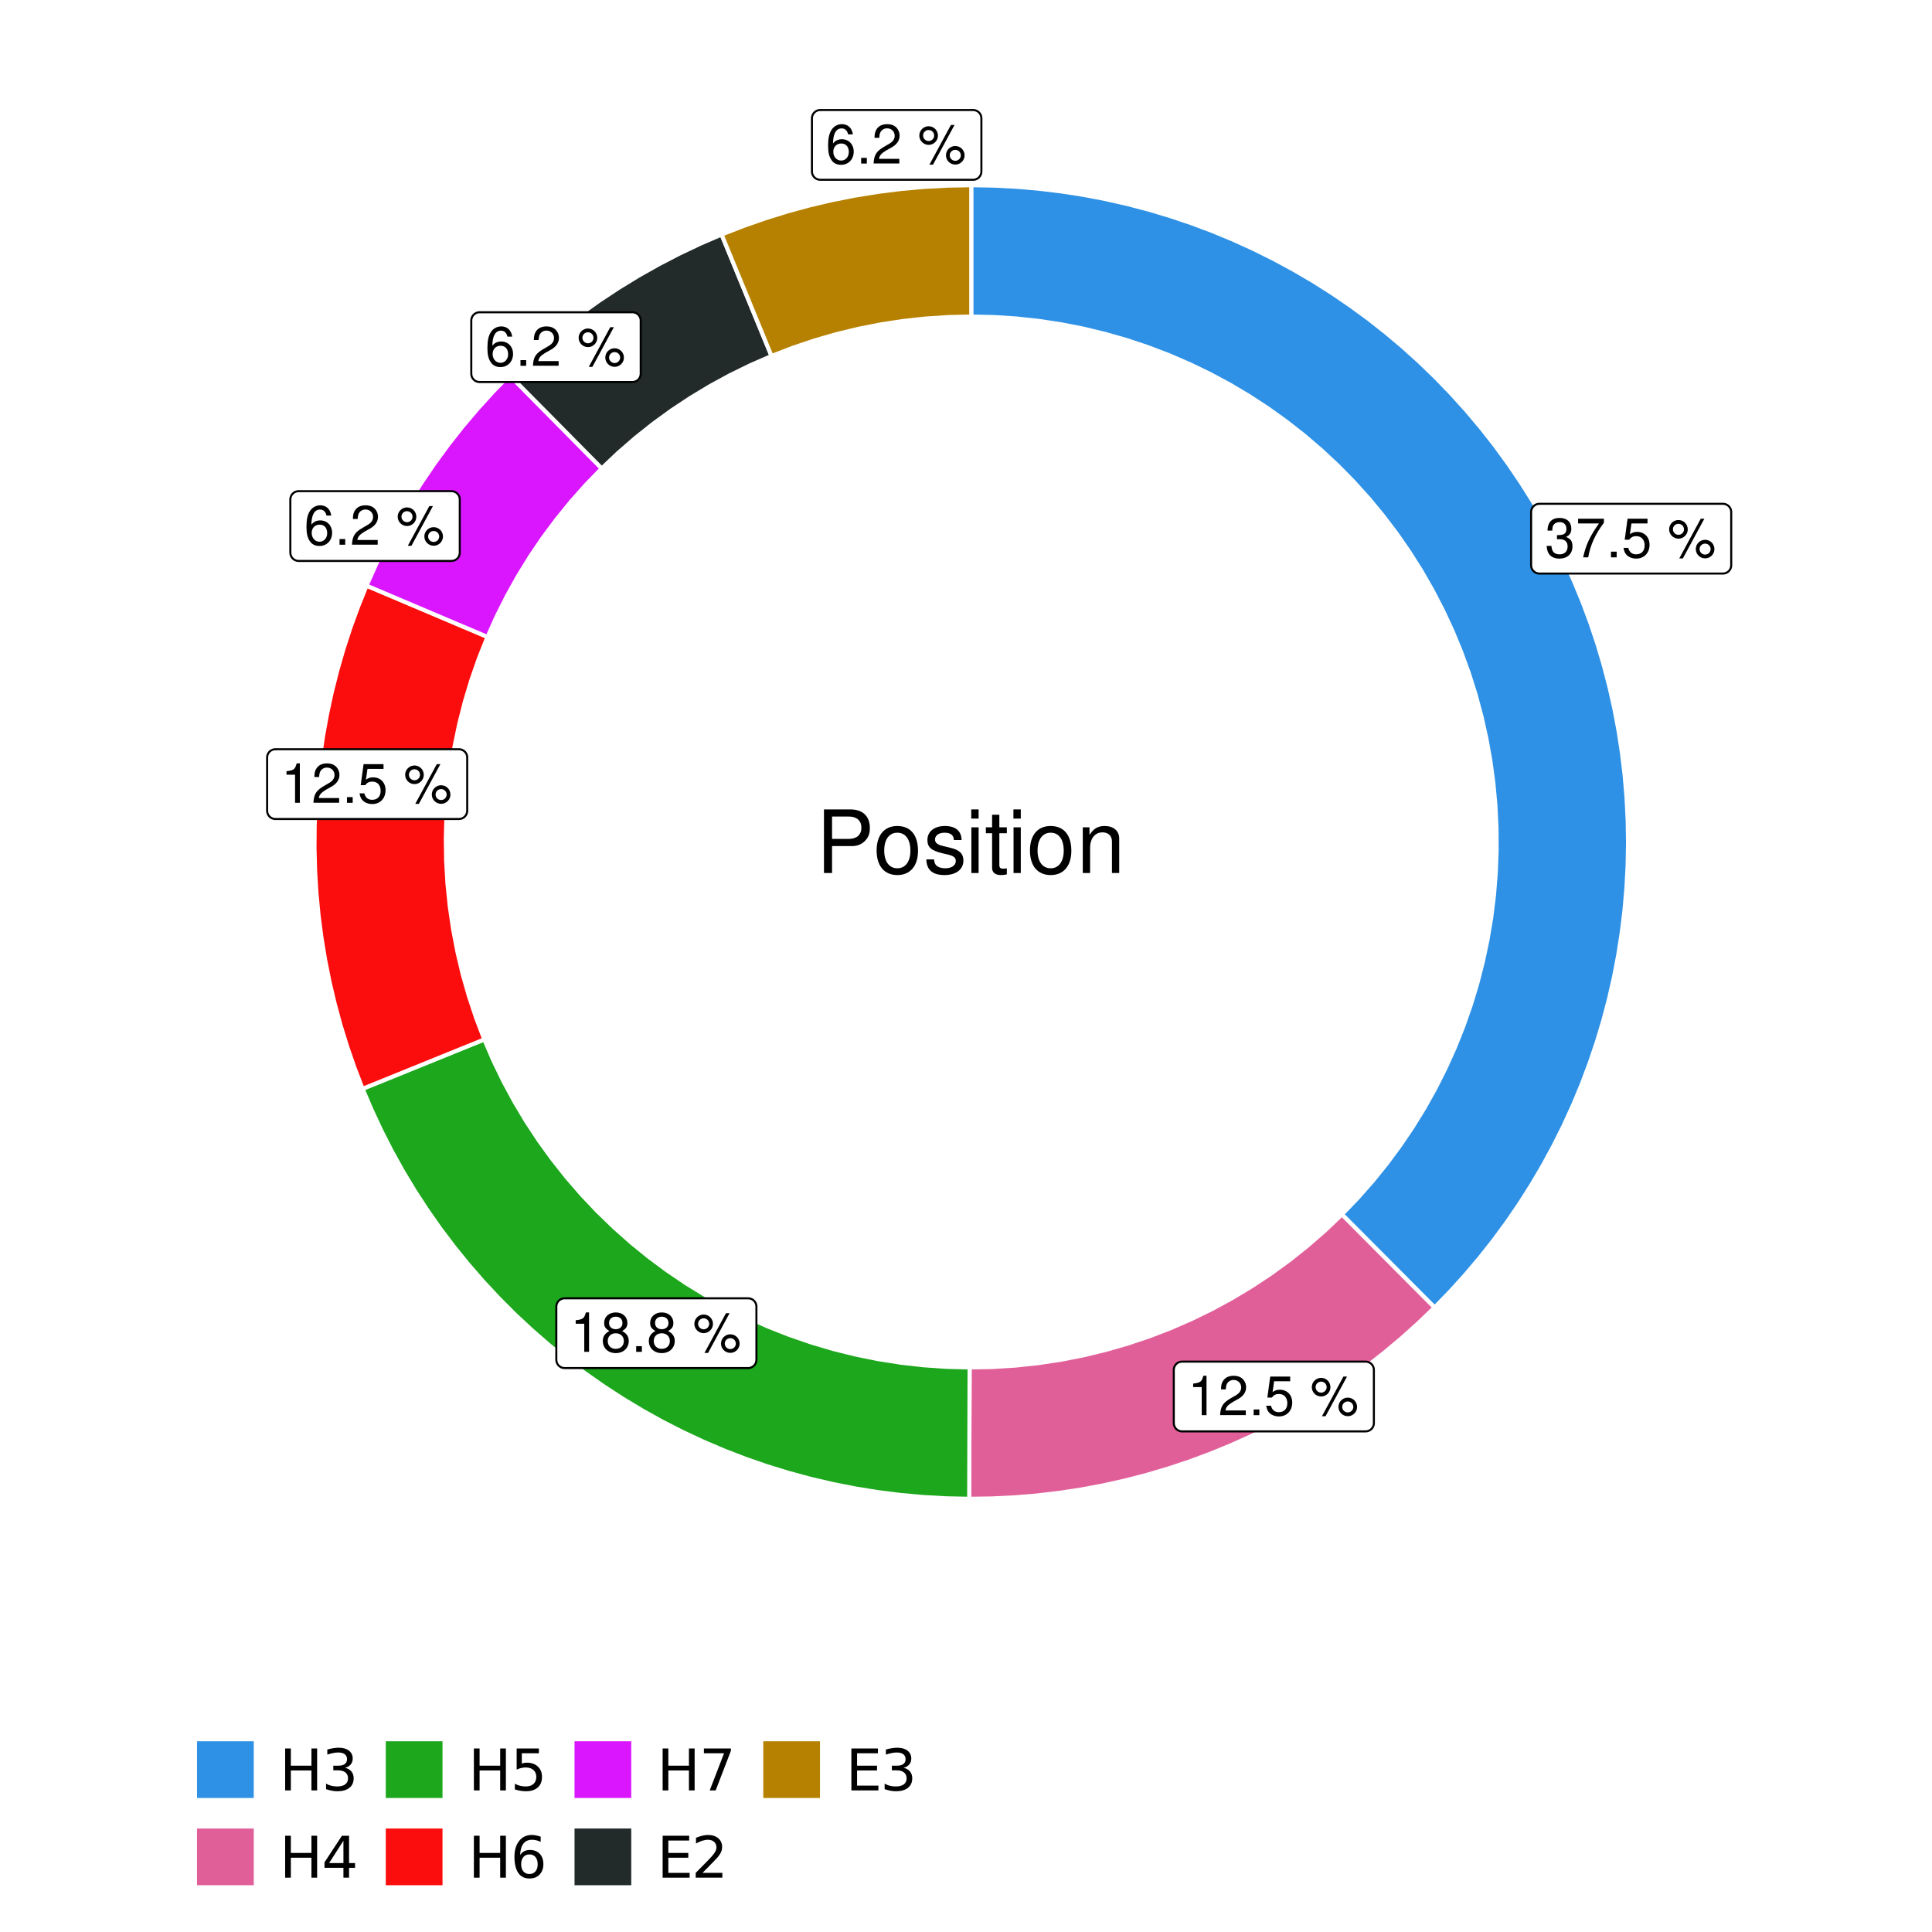 <?xml version="1.0" encoding="UTF-8"?>
<svg xmlns="http://www.w3.org/2000/svg" xmlns:xlink="http://www.w3.org/1999/xlink" width="504pt" height="504pt" viewBox="0 0 504 504" version="1.1">
<defs>
<g>
<symbol overflow="visible" id="glyph0-0">
<path style="stroke:none;" d=""/>
</symbol>
<symbol overflow="visible" id="glyph0-1">
<path style="stroke:none;" d="M 3.141 -4.734 L 3.828 -4.734 C 5.188 -4.734 5.922 -4.094 5.922 -2.859 C 5.922 -1.562 5.141 -0.781 3.844 -0.781 C 2.453 -0.781 1.797 -1.484 1.703 -2.984 L 0.453 -2.984 C 0.516 -2.156 0.656 -1.625 0.891 -1.172 C 1.422 -0.172 2.406 0.328 3.781 0.328 C 5.859 0.328 7.188 -0.922 7.188 -2.875 C 7.188 -4.188 6.703 -4.891 5.484 -5.312 C 6.422 -5.703 6.891 -6.406 6.891 -7.453 C 6.891 -9.219 5.75 -10.281 3.828 -10.281 C 1.797 -10.281 0.719 -9.141 0.672 -6.969 L 1.922 -6.969 C 1.938 -7.594 1.984 -7.953 2.141 -8.266 C 2.438 -8.844 3.062 -9.188 3.844 -9.188 C 4.953 -9.188 5.609 -8.516 5.609 -7.406 C 5.609 -6.688 5.359 -6.234 4.812 -6 C 4.469 -5.859 4.016 -5.797 3.141 -5.781 Z M 3.141 -4.734 "/>
</symbol>
<symbol overflow="visible" id="glyph0-2">
<path style="stroke:none;" d="M 7.391 -10.078 L 0.656 -10.078 L 0.656 -8.844 L 6.094 -8.844 C 3.703 -5.422 2.719 -3.312 1.969 0 L 3.297 0 C 3.859 -3.234 5.125 -6 7.391 -9.031 Z M 7.391 -10.078 "/>
</symbol>
<symbol overflow="visible" id="glyph0-3">
<path style="stroke:none;" d="M 2.719 -1.484 L 1.234 -1.484 L 1.234 0 L 2.719 0 Z M 2.719 -1.484 "/>
</symbol>
<symbol overflow="visible" id="glyph0-4">
<path style="stroke:none;" d="M 6.766 -10.078 L 1.562 -10.078 L 0.812 -4.594 L 1.969 -4.594 C 2.547 -5.297 3.031 -5.531 3.828 -5.531 C 5.172 -5.531 6.016 -4.609 6.016 -3.109 C 6.016 -1.656 5.172 -0.781 3.812 -0.781 C 2.719 -0.781 2.047 -1.344 1.75 -2.469 L 0.5 -2.469 C 0.672 -1.656 0.812 -1.25 1.109 -0.875 C 1.672 -0.109 2.703 0.328 3.844 0.328 C 5.875 0.328 7.297 -1.156 7.297 -3.281 C 7.297 -5.281 5.969 -6.641 4.031 -6.641 C 3.328 -6.641 2.766 -6.453 2.172 -6.031 L 2.578 -8.844 L 6.766 -8.844 Z M 6.766 -10.078 "/>
</symbol>
<symbol overflow="visible" id="glyph0-5">
<path style="stroke:none;" d=""/>
</symbol>
<symbol overflow="visible" id="glyph0-6">
<path style="stroke:none;" d="M 2.828 -9.734 C 1.5 -9.734 0.406 -8.641 0.406 -7.312 C 0.406 -5.969 1.5 -4.875 2.844 -4.875 C 4.172 -4.875 5.266 -5.969 5.266 -7.281 C 5.266 -8.656 4.188 -9.734 2.828 -9.734 Z M 2.828 -8.75 C 3.641 -8.75 4.281 -8.109 4.281 -7.297 C 4.281 -6.516 3.625 -5.875 2.844 -5.875 C 2.047 -5.875 1.391 -6.516 1.391 -7.312 C 1.391 -8.109 2.031 -8.75 2.828 -8.75 Z M 8.656 -10.078 L 3.047 0.281 L 3.984 0.281 L 9.594 -10.078 Z M 9.781 -4.578 C 8.453 -4.578 7.359 -3.5 7.359 -2.156 C 7.359 -0.812 8.453 0.266 9.797 0.266 C 11.125 0.266 12.219 -0.812 12.219 -2.141 C 12.219 -3.5 11.141 -4.578 9.781 -4.578 Z M 9.781 -3.578 C 10.594 -3.578 11.234 -2.938 11.234 -2.141 C 11.234 -1.359 10.578 -0.719 9.797 -0.719 C 8.984 -0.719 8.344 -1.359 8.344 -2.156 C 8.344 -2.938 8.984 -3.578 9.781 -3.578 Z M 9.781 -3.578 "/>
</symbol>
<symbol overflow="visible" id="glyph0-7">
<path style="stroke:none;" d="M 3.688 -7.328 L 3.688 0 L 4.938 0 L 4.938 -10.281 L 4.109 -10.281 C 3.672 -8.703 3.391 -8.484 1.453 -8.234 L 1.453 -7.328 Z M 3.688 -7.328 "/>
</symbol>
<symbol overflow="visible" id="glyph0-8">
<path style="stroke:none;" d="M 7.188 -1.234 L 1.891 -1.234 C 2.016 -2.094 2.469 -2.625 3.719 -3.391 L 5.141 -4.188 C 6.547 -4.969 7.266 -6.016 7.266 -7.281 C 7.266 -8.141 6.922 -8.922 6.328 -9.484 C 5.734 -10.031 4.984 -10.281 4.031 -10.281 C 2.766 -10.281 1.812 -9.828 1.25 -8.938 C 0.891 -8.406 0.734 -7.766 0.719 -6.719 L 1.969 -6.719 C 2 -7.422 2.094 -7.828 2.266 -8.172 C 2.594 -8.797 3.234 -9.188 4 -9.188 C 5.141 -9.188 5.984 -8.359 5.984 -7.25 C 5.984 -6.422 5.516 -5.719 4.625 -5.203 L 3.312 -4.438 C 1.203 -3.234 0.594 -2.266 0.484 -0.016 L 7.188 -0.016 Z M 7.188 -1.234 "/>
</symbol>
<symbol overflow="visible" id="glyph0-9">
<path style="stroke:none;" d="M 5.562 -5.422 C 6.609 -6.062 6.938 -6.562 6.938 -7.531 C 6.938 -9.156 5.703 -10.281 3.906 -10.281 C 2.141 -10.281 0.875 -9.156 0.875 -7.547 C 0.875 -6.562 1.203 -6.078 2.25 -5.422 C 1.094 -4.828 0.531 -4 0.531 -2.859 C 0.531 -0.984 1.906 0.328 3.906 0.328 C 5.906 0.328 7.297 -0.984 7.297 -2.859 C 7.297 -4 6.719 -4.828 5.562 -5.422 Z M 3.906 -9.172 C 4.984 -9.172 5.656 -8.531 5.656 -7.5 C 5.656 -6.547 4.969 -5.906 3.906 -5.906 C 2.844 -5.906 2.156 -6.547 2.156 -7.531 C 2.156 -8.531 2.844 -9.172 3.906 -9.172 Z M 3.906 -4.844 C 5.156 -4.844 6.016 -4.031 6.016 -2.828 C 6.016 -1.594 5.172 -0.781 3.875 -0.781 C 2.656 -0.781 1.812 -1.625 1.812 -2.812 C 1.812 -4.031 2.641 -4.844 3.906 -4.844 Z M 3.906 -4.844 "/>
</symbol>
<symbol overflow="visible" id="glyph0-10">
<path style="stroke:none;" d="M 7.078 -7.609 C 6.844 -9.281 5.766 -10.281 4.219 -10.281 C 3.109 -10.281 2.125 -9.734 1.516 -8.812 C 0.875 -7.812 0.609 -6.562 0.609 -4.688 C 0.609 -2.953 0.859 -1.859 1.469 -0.953 C 2 -0.109 2.891 0.328 4 0.328 C 5.922 0.328 7.297 -1.109 7.297 -3.109 C 7.297 -5 6.016 -6.344 4.203 -6.344 C 3.219 -6.344 2.438 -5.969 1.891 -5.219 C 1.906 -7.766 2.703 -9.172 4.141 -9.172 C 5.016 -9.172 5.625 -8.609 5.828 -7.609 Z M 4.047 -5.234 C 5.266 -5.234 6.016 -4.375 6.016 -3.016 C 6.016 -1.719 5.156 -0.781 4.016 -0.781 C 2.844 -0.781 1.969 -1.766 1.969 -3.078 C 1.969 -4.344 2.812 -5.234 4.047 -5.234 Z M 4.047 -5.234 "/>
</symbol>
<symbol overflow="visible" id="glyph1-0">
<path style="stroke:none;" d=""/>
</symbol>
<symbol overflow="visible" id="glyph1-1">
<path style="stroke:none;" d="M 4.188 -7.031 L 9.406 -7.031 C 10.703 -7.031 11.719 -7.422 12.609 -8.219 C 13.609 -9.125 14.047 -10.203 14.047 -11.719 C 14.047 -14.844 12.203 -16.594 8.922 -16.594 L 2.078 -16.594 L 2.078 0 L 4.188 0 Z M 4.188 -8.906 L 4.188 -14.734 L 8.609 -14.734 C 10.625 -14.734 11.844 -13.641 11.844 -11.812 C 11.844 -10 10.625 -8.906 8.609 -8.906 Z M 4.188 -8.906 "/>
</symbol>
<symbol overflow="visible" id="glyph1-2">
<path style="stroke:none;" d="M 6.188 -12.266 C 2.828 -12.266 0.812 -9.875 0.812 -5.875 C 0.812 -1.844 2.828 0.531 6.219 0.531 C 9.578 0.531 11.609 -1.859 11.609 -5.781 C 11.609 -9.922 9.656 -12.266 6.188 -12.266 Z M 6.219 -10.516 C 8.359 -10.516 9.625 -8.766 9.625 -5.812 C 9.625 -2.984 8.312 -1.234 6.219 -1.234 C 4.094 -1.234 2.797 -2.984 2.797 -5.875 C 2.797 -8.766 4.094 -10.516 6.219 -10.516 Z M 6.219 -10.516 "/>
</symbol>
<symbol overflow="visible" id="glyph1-3">
<path style="stroke:none;" d="M 9.969 -8.609 C 9.953 -10.953 8.406 -12.266 5.641 -12.266 C 2.875 -12.266 1.062 -10.844 1.062 -8.625 C 1.062 -6.766 2.031 -5.875 4.844 -5.188 L 6.625 -4.766 C 7.938 -4.438 8.469 -3.969 8.469 -3.125 C 8.469 -1.984 7.359 -1.234 5.688 -1.234 C 4.672 -1.234 3.797 -1.531 3.328 -2.031 C 3.031 -2.375 2.891 -2.703 2.781 -3.547 L 0.781 -3.547 C 0.859 -0.797 2.406 0.531 5.531 0.531 C 8.531 0.531 10.453 -0.953 10.453 -3.25 C 10.453 -5.031 9.453 -6.016 7.078 -6.578 L 5.266 -7.016 C 3.703 -7.375 3.047 -7.875 3.047 -8.719 C 3.047 -9.828 4.031 -10.516 5.578 -10.516 C 7.109 -10.516 7.922 -9.859 7.969 -8.609 Z M 9.969 -8.609 "/>
</symbol>
<symbol overflow="visible" id="glyph1-4">
<path style="stroke:none;" d="M 3.422 -11.922 L 1.531 -11.922 L 1.531 0 L 3.422 0 Z M 3.422 -16.594 L 1.5 -16.594 L 1.5 -14.203 L 3.422 -14.203 Z M 3.422 -16.594 "/>
</symbol>
<symbol overflow="visible" id="glyph1-5">
<path style="stroke:none;" d="M 5.781 -11.922 L 3.828 -11.922 L 3.828 -15.203 L 1.938 -15.203 L 1.938 -11.922 L 0.312 -11.922 L 0.312 -10.375 L 1.938 -10.375 L 1.938 -1.359 C 1.938 -0.141 2.75 0.531 4.234 0.531 C 4.734 0.531 5.141 0.484 5.781 0.359 L 5.781 -1.234 C 5.516 -1.156 5.266 -1.141 4.875 -1.141 C 4.047 -1.141 3.828 -1.359 3.828 -2.203 L 3.828 -10.375 L 5.781 -10.375 Z M 5.781 -11.922 "/>
</symbol>
<symbol overflow="visible" id="glyph1-6">
<path style="stroke:none;" d="M 1.594 -11.922 L 1.594 0 L 3.5 0 L 3.5 -6.578 C 3.5 -9.016 4.781 -10.609 6.734 -10.609 C 8.234 -10.609 9.203 -9.703 9.203 -8.266 L 9.203 0 L 11.094 0 L 11.094 -9.016 C 11.094 -11 9.609 -12.266 7.312 -12.266 C 5.531 -12.266 4.391 -11.594 3.344 -9.922 L 3.344 -11.922 Z M 1.594 -11.922 "/>
</symbol>
<symbol overflow="visible" id="glyph2-0">
<path style="stroke:none;" d="M 0.75 2.656 L 0.75 -10.578 L 8.25 -10.578 L 8.25 2.656 Z M 1.594 1.812 L 7.406 1.812 L 7.406 -9.734 L 1.594 -9.734 Z M 1.594 1.812 "/>
</symbol>
<symbol overflow="visible" id="glyph2-1">
<path style="stroke:none;" d="M 1.469 -10.938 L 2.953 -10.938 L 2.953 -6.453 L 8.328 -6.453 L 8.328 -10.938 L 9.812 -10.938 L 9.812 0 L 8.328 0 L 8.328 -5.203 L 2.953 -5.203 L 2.953 0 L 1.469 0 Z M 1.469 -10.938 "/>
</symbol>
<symbol overflow="visible" id="glyph2-2">
<path style="stroke:none;" d="M 6.094 -5.891 C 6.801 -5.742 7.352 -5.43 7.75 -4.953 C 8.145 -4.473 8.344 -3.879 8.344 -3.172 C 8.344 -2.098 7.969 -1.266 7.219 -0.672 C 6.477 -0.078 5.426 0.219 4.062 0.219 C 3.602 0.219 3.129 0.172 2.641 0.078 C 2.16 -0.016 1.66 -0.148 1.141 -0.328 L 1.141 -1.766 C 1.555 -1.523 2.004 -1.344 2.484 -1.219 C 2.973 -1.094 3.484 -1.031 4.016 -1.031 C 4.941 -1.031 5.648 -1.211 6.141 -1.578 C 6.629 -1.941 6.875 -2.473 6.875 -3.172 C 6.875 -3.816 6.645 -4.32 6.188 -4.688 C 5.738 -5.051 5.113 -5.234 4.312 -5.234 L 3.031 -5.234 L 3.031 -6.453 L 4.359 -6.453 C 5.086 -6.453 5.645 -6.598 6.031 -6.891 C 6.414 -7.18 6.609 -7.598 6.609 -8.141 C 6.609 -8.703 6.41 -9.133 6.016 -9.438 C 5.617 -9.738 5.051 -9.891 4.312 -9.891 C 3.906 -9.891 3.469 -9.844 3 -9.75 C 2.539 -9.664 2.031 -9.531 1.469 -9.344 L 1.469 -10.672 C 2.031 -10.828 2.555 -10.941 3.047 -11.016 C 3.535 -11.098 4 -11.141 4.438 -11.141 C 5.562 -11.141 6.453 -10.883 7.109 -10.375 C 7.766 -9.863 8.094 -9.172 8.094 -8.297 C 8.094 -7.691 7.914 -7.18 7.562 -6.766 C 7.219 -6.348 6.727 -6.055 6.094 -5.891 Z M 6.094 -5.891 "/>
</symbol>
<symbol overflow="visible" id="glyph2-3">
<path style="stroke:none;" d="M 5.672 -9.641 L 1.938 -3.812 L 5.672 -3.812 Z M 5.281 -10.938 L 7.141 -10.938 L 7.141 -3.812 L 8.703 -3.812 L 8.703 -2.578 L 7.141 -2.578 L 7.141 0 L 5.672 0 L 5.672 -2.578 L 0.734 -2.578 L 0.734 -4 Z M 5.281 -10.938 "/>
</symbol>
<symbol overflow="visible" id="glyph2-4">
<path style="stroke:none;" d="M 1.625 -10.938 L 7.422 -10.938 L 7.422 -9.688 L 2.969 -9.688 L 2.969 -7.016 C 3.188 -7.086 3.398 -7.141 3.609 -7.172 C 3.828 -7.211 4.047 -7.234 4.266 -7.234 C 5.484 -7.234 6.445 -6.895 7.156 -6.219 C 7.875 -5.551 8.234 -4.648 8.234 -3.516 C 8.234 -2.336 7.863 -1.422 7.125 -0.766 C 6.395 -0.109 5.363 0.219 4.031 0.219 C 3.57 0.219 3.102 0.176 2.625 0.094 C 2.156 0.02 1.664 -0.094 1.156 -0.25 L 1.156 -1.75 C 1.594 -1.508 2.047 -1.328 2.516 -1.203 C 2.984 -1.086 3.477 -1.031 4 -1.031 C 4.852 -1.031 5.523 -1.25 6.016 -1.688 C 6.504 -2.133 6.75 -2.742 6.75 -3.516 C 6.75 -4.273 6.504 -4.875 6.016 -5.312 C 5.523 -5.758 4.852 -5.984 4 -5.984 C 3.602 -5.984 3.207 -5.938 2.812 -5.844 C 2.426 -5.758 2.031 -5.625 1.625 -5.438 Z M 1.625 -10.938 "/>
</symbol>
<symbol overflow="visible" id="glyph2-5">
<path style="stroke:none;" d="M 4.953 -6.062 C 4.285 -6.062 3.758 -5.832 3.375 -5.375 C 2.988 -4.914 2.797 -4.297 2.797 -3.516 C 2.797 -2.723 2.988 -2.098 3.375 -1.641 C 3.758 -1.18 4.285 -0.953 4.953 -0.953 C 5.617 -0.953 6.145 -1.18 6.531 -1.641 C 6.914 -2.098 7.109 -2.723 7.109 -3.516 C 7.109 -4.297 6.914 -4.914 6.531 -5.375 C 6.145 -5.832 5.617 -6.062 4.953 -6.062 Z M 7.891 -10.688 L 7.891 -9.344 C 7.516 -9.52 7.141 -9.656 6.766 -9.75 C 6.391 -9.844 6.016 -9.891 5.641 -9.891 C 4.66 -9.891 3.91 -9.555 3.391 -8.891 C 2.879 -8.234 2.586 -7.238 2.516 -5.906 C 2.805 -6.332 3.164 -6.66 3.594 -6.891 C 4.031 -7.117 4.516 -7.234 5.047 -7.234 C 6.141 -7.234 7.004 -6.898 7.641 -6.234 C 8.273 -5.566 8.594 -4.66 8.594 -3.516 C 8.594 -2.391 8.258 -1.484 7.594 -0.797 C 6.938 -0.117 6.055 0.219 4.953 0.219 C 3.68 0.219 2.711 -0.266 2.047 -1.234 C 1.379 -2.211 1.047 -3.617 1.047 -5.453 C 1.047 -7.18 1.457 -8.562 2.281 -9.594 C 3.102 -10.625 4.203 -11.141 5.578 -11.141 C 5.953 -11.141 6.328 -11.098 6.703 -11.016 C 7.078 -10.941 7.473 -10.832 7.891 -10.688 Z M 7.891 -10.688 "/>
</symbol>
<symbol overflow="visible" id="glyph2-6">
<path style="stroke:none;" d="M 1.234 -10.938 L 8.266 -10.938 L 8.266 -10.312 L 4.297 0 L 2.75 0 L 6.484 -9.688 L 1.234 -9.688 Z M 1.234 -10.938 "/>
</symbol>
<symbol overflow="visible" id="glyph2-7">
<path style="stroke:none;" d="M 1.469 -10.938 L 8.391 -10.938 L 8.391 -9.688 L 2.953 -9.688 L 2.953 -6.453 L 8.156 -6.453 L 8.156 -5.203 L 2.953 -5.203 L 2.953 -1.25 L 8.516 -1.25 L 8.516 0 L 1.469 0 Z M 1.469 -10.938 "/>
</symbol>
<symbol overflow="visible" id="glyph2-8">
<path style="stroke:none;" d="M 2.875 -1.25 L 8.047 -1.25 L 8.047 0 L 1.094 0 L 1.094 -1.25 C 1.656 -1.82 2.422 -2.598 3.391 -3.578 C 4.359 -4.555 4.969 -5.191 5.219 -5.484 C 5.695 -6.016 6.031 -6.461 6.219 -6.828 C 6.406 -7.203 6.5 -7.566 6.5 -7.922 C 6.5 -8.504 6.297 -8.977 5.891 -9.344 C 5.484 -9.707 4.953 -9.891 4.297 -9.891 C 3.828 -9.891 3.332 -9.805 2.812 -9.641 C 2.301 -9.484 1.754 -9.238 1.172 -8.906 L 1.172 -10.406 C 1.766 -10.645 2.32 -10.828 2.844 -10.953 C 3.363 -11.078 3.836 -11.141 4.266 -11.141 C 5.398 -11.141 6.301 -10.852 6.969 -10.281 C 7.645 -9.719 7.984 -8.961 7.984 -8.016 C 7.984 -7.566 7.898 -7.141 7.734 -6.734 C 7.566 -6.328 7.258 -5.852 6.812 -5.312 C 6.688 -5.164 6.297 -4.754 5.641 -4.078 C 4.992 -3.398 4.07 -2.457 2.875 -1.25 Z M 2.875 -1.25 "/>
</symbol>
</g>
<clipPath id="clip1">
  <path d="M 30.98 0 L 473.023 0 L 473.023 504 L 30.98 504 Z M 30.98 0 "/>
</clipPath>
<clipPath id="clip2">
  <path d="M 39.199 5.48 L 467.543 5.48 L 467.543 433.824 L 39.199 433.824 Z M 39.199 5.48 "/>
</clipPath>
</defs>
<g id="surface4">
<rect x="0" y="0" width="504" height="504" style="fill:rgb(100%,100%,100%);fill-opacity:1;stroke:none;"/>
<g clip-path="url(#clip1)" clip-rule="nonzero">
<path style="fill-rule:nonzero;fill:rgb(100%,100%,100%);fill-opacity:1;stroke-width:1.067;stroke-linecap:round;stroke-linejoin:round;stroke:rgb(100%,100%,100%);stroke-opacity:1;stroke-miterlimit:10;" d="M 30.98 504 L 473.023 504 L 473.023 0 L 30.98 0 Z M 30.98 504 "/>
</g>
<g clip-path="url(#clip2)" clip-rule="nonzero">
<path style=" stroke:none;fill-rule:nonzero;fill:rgb(100%,100%,100%);fill-opacity:1;" d="M 39.199 433.824 L 467.543 433.824 L 467.543 5.48 L 39.199 5.48 Z M 39.199 433.824 "/>
</g>
<path style="fill-rule:nonzero;fill:rgb(18.039%,56.863%,89.804%);fill-opacity:1;stroke-width:1.067;stroke-linecap:butt;stroke-linejoin:miter;stroke:rgb(100%,100%,100%);stroke-opacity:1;stroke-miterlimit:10;" d="M 350.062 316.805 L 354.898 321.66 L 359.734 326.52 L 364.566 331.375 L 369.402 336.234 L 374.238 341.09 L 378.316 336.891 L 382.25 332.551 L 386.035 328.082 L 389.664 323.484 L 393.133 318.766 L 396.438 313.93 L 399.574 308.984 L 402.543 303.938 L 405.336 298.789 L 407.953 293.551 L 410.387 288.223 L 412.641 282.816 L 414.703 277.34 L 416.582 271.789 L 418.27 266.184 L 419.762 260.52 L 421.062 254.809 L 422.164 249.059 L 423.07 243.273 L 423.781 237.457 L 424.289 231.625 L 424.598 225.777 L 424.707 219.922 L 424.617 214.066 L 424.324 208.215 L 423.836 202.379 L 423.145 196.566 L 422.258 190.777 L 421.172 185.02 L 419.891 179.309 L 418.414 173.641 L 416.746 168.027 L 414.887 162.473 L 412.836 156.984 L 410.602 151.574 L 408.184 146.238 L 405.586 140.992 L 402.809 135.836 L 399.855 130.777 L 396.73 125.824 L 393.441 120.977 L 389.988 116.25 L 386.375 111.641 L 382.605 107.156 L 378.684 102.809 L 374.617 98.594 L 370.41 94.52 L 366.066 90.594 L 361.59 86.816 L 356.988 83.195 L 352.262 79.734 L 347.422 76.438 L 342.473 73.305 L 337.422 70.348 L 332.27 67.562 L 327.023 64.953 L 321.695 62.527 L 316.285 60.285 L 310.801 58.227 L 305.254 56.359 L 299.641 54.68 L 293.977 53.195 L 288.266 51.906 L 282.512 50.809 L 276.723 49.914 L 270.91 49.215 L 265.074 48.715 L 259.227 48.414 L 253.371 48.312 L 253.371 82.582 L 259.246 82.707 L 265.113 83.086 L 270.957 83.715 L 276.766 84.594 L 282.535 85.719 L 288.25 87.094 L 293.898 88.711 L 299.477 90.57 L 304.969 92.664 L 310.363 94.992 L 315.656 97.551 L 320.832 100.332 L 325.887 103.336 L 330.805 106.551 L 335.582 109.973 L 340.211 113.598 L 344.676 117.418 L 348.977 121.43 L 353.098 125.617 L 357.039 129.98 L 360.785 134.504 L 364.336 139.188 L 367.684 144.02 L 370.824 148.988 L 373.742 154.09 L 376.445 159.309 L 378.918 164.641 L 381.16 170.074 L 383.168 175.598 L 384.938 181.203 L 386.465 186.879 L 387.746 192.613 L 388.781 198.402 L 389.57 204.227 L 390.105 210.078 L 390.391 215.949 L 390.422 221.828 L 390.203 227.699 L 389.734 233.559 L 389.012 239.391 L 388.039 245.188 L 386.82 250.938 L 385.359 256.629 L 383.652 262.254 L 381.703 267.801 L 379.523 273.258 L 377.109 278.617 L 374.469 283.867 L 371.602 289 L 368.52 294.004 L 365.227 298.871 L 361.73 303.594 L 358.031 308.164 L 354.141 312.57 Z M 350.062 316.805 "/>
<path style="fill-rule:nonzero;fill:rgb(88.235%,37.255%,60%);fill-opacity:1;stroke-width:1.067;stroke-linecap:butt;stroke-linejoin:miter;stroke:rgb(100%,100%,100%);stroke-opacity:1;stroke-miterlimit:10;" d="M 252.938 356.723 L 252.918 363.574 L 252.895 370.43 L 252.875 377.281 L 252.852 384.137 L 252.832 390.988 L 258.688 390.906 L 264.535 390.625 L 270.371 390.145 L 276.191 389.461 L 281.98 388.582 L 287.734 387.508 L 293.453 386.234 L 299.121 384.766 L 304.738 383.109 L 310.293 381.258 L 315.785 379.215 L 321.199 376.992 L 326.539 374.582 L 331.789 371.988 L 336.949 369.219 L 342.012 366.277 L 346.973 363.16 L 351.824 359.879 L 356.559 356.434 L 361.172 352.824 L 365.66 349.062 L 370.016 345.152 L 374.238 341.09 L 369.402 336.234 L 364.566 331.375 L 359.734 326.52 L 354.898 321.66 L 350.062 316.805 L 345.73 320.934 L 341.219 324.867 L 336.543 328.605 L 331.707 332.133 L 326.719 335.445 L 321.594 338.535 L 316.336 341.402 L 310.961 344.035 L 305.477 346.43 L 299.891 348.586 L 294.215 350.492 L 288.465 352.152 L 282.645 353.559 L 276.77 354.711 L 270.852 355.602 L 264.898 356.234 L 258.926 356.609 Z M 252.938 356.723 "/>
<path style="fill-rule:nonzero;fill:rgb(10.98%,65.49%,10.98%);fill-opacity:1;stroke-width:1.067;stroke-linecap:butt;stroke-linejoin:miter;stroke:rgb(100%,100%,100%);stroke-opacity:1;stroke-miterlimit:10;" d="M 126.344 271.16 L 119.992 273.734 L 113.645 276.309 L 107.293 278.887 L 94.59 284.035 L 96.926 289.516 L 99.449 294.914 L 102.156 300.223 L 105.051 305.43 L 108.121 310.535 L 111.371 315.531 L 114.789 320.41 L 118.379 325.168 L 122.129 329.797 L 126.035 334.293 L 130.102 338.652 L 134.312 342.867 L 138.668 346.93 L 143.164 350.844 L 147.793 354.594 L 152.547 358.184 L 157.426 361.605 L 162.418 364.855 L 167.523 367.93 L 172.73 370.828 L 178.035 373.539 L 183.434 376.066 L 188.914 378.402 L 194.473 380.547 L 200.102 382.5 L 205.797 384.25 L 211.547 385.805 L 217.352 387.16 L 223.195 388.312 L 229.078 389.258 L 234.992 390 L 240.926 390.535 L 246.875 390.867 L 252.832 390.988 L 252.852 384.137 L 252.875 377.281 L 252.895 370.43 L 252.918 363.574 L 252.938 356.723 L 246.938 356.57 L 240.949 356.156 L 234.984 355.484 L 229.059 354.547 L 223.176 353.355 L 217.352 351.906 L 211.594 350.199 L 205.918 348.246 L 200.336 346.047 L 194.852 343.602 L 189.48 340.922 L 184.234 338.008 L 179.117 334.867 L 174.145 331.508 L 169.324 327.934 L 164.664 324.148 L 160.176 320.164 L 155.863 315.988 L 151.738 311.629 L 147.812 307.09 L 144.086 302.387 L 140.566 297.52 L 137.266 292.508 L 134.188 287.355 L 131.336 282.074 L 128.723 276.672 Z M 126.344 271.16 "/>
<path style="fill-rule:nonzero;fill:rgb(98.431%,5.098%,5.098%);fill-opacity:1;stroke-width:1.067;stroke-linecap:butt;stroke-linejoin:miter;stroke:rgb(100%,100%,100%);stroke-opacity:1;stroke-miterlimit:10;" d="M 127.172 166.152 L 120.859 163.48 L 108.242 158.129 L 101.93 155.453 L 95.621 152.777 L 93.43 158.211 L 91.422 163.711 L 89.605 169.277 L 87.98 174.906 L 86.547 180.582 L 85.309 186.309 L 84.266 192.07 L 83.422 197.867 L 82.777 203.688 L 82.332 209.527 L 82.086 215.375 L 82.039 221.234 L 82.195 227.086 L 82.547 232.934 L 83.102 238.762 L 83.855 244.57 L 84.805 250.348 L 85.953 256.094 L 87.297 261.793 L 88.832 267.445 L 90.562 273.039 L 92.48 278.57 L 94.59 284.035 L 107.293 278.887 L 113.645 276.309 L 119.992 273.734 L 126.344 271.16 L 124.219 265.562 L 122.336 259.879 L 120.703 254.121 L 119.324 248.297 L 118.203 242.414 L 117.34 236.492 L 116.734 230.535 L 116.387 224.559 L 116.305 218.574 L 116.48 212.59 L 116.922 206.621 L 117.621 200.676 L 118.578 194.766 L 119.793 188.902 L 121.262 183.102 L 122.984 177.367 L 124.957 171.715 Z M 127.172 166.152 "/>
<path style="fill-rule:nonzero;fill:rgb(85.49%,8.627%,100%);fill-opacity:1;stroke-width:1.067;stroke-linecap:butt;stroke-linejoin:miter;stroke:rgb(100%,100%,100%);stroke-opacity:1;stroke-miterlimit:10;" d="M 156.98 122.195 L 152.16 117.324 L 147.344 112.449 L 137.703 102.707 L 132.883 97.832 L 128.645 102.18 L 124.559 106.676 L 120.633 111.309 L 116.879 116.082 L 113.293 120.984 L 109.883 126.012 L 106.656 131.156 L 103.609 136.41 L 100.754 141.773 L 98.09 147.23 L 95.621 152.777 L 101.93 155.453 L 108.242 158.129 L 120.859 163.48 L 127.172 166.152 L 129.605 160.738 L 132.273 155.434 L 135.168 150.246 L 138.285 145.191 L 141.621 140.277 L 145.164 135.512 L 148.91 130.902 L 152.852 126.461 Z M 156.98 122.195 "/>
<path style="fill-rule:nonzero;fill:rgb(13.333%,16.471%,16.471%);fill-opacity:1;stroke-width:1.067;stroke-linecap:butt;stroke-linejoin:miter;stroke:rgb(100%,100%,100%);stroke-opacity:1;stroke-miterlimit:10;" d="M 201.266 92.871 L 198.66 86.531 L 196.055 80.195 L 188.238 61.176 L 182.66 63.586 L 177.176 66.188 L 171.785 68.984 L 166.496 71.973 L 161.316 75.145 L 156.25 78.496 L 151.309 82.027 L 146.496 85.73 L 141.816 89.602 L 137.277 93.641 L 132.883 97.832 L 137.703 102.707 L 147.344 112.449 L 152.16 117.324 L 156.98 122.195 L 161.293 118.113 L 165.777 114.219 L 170.426 110.523 L 175.23 107.035 L 180.184 103.758 L 185.27 100.695 L 190.488 97.855 L 195.82 95.246 Z M 201.266 92.871 "/>
<path style="fill-rule:nonzero;fill:rgb(71.373%,50.588%,0%);fill-opacity:1;stroke-width:1.067;stroke-linecap:butt;stroke-linejoin:miter;stroke:rgb(100%,100%,100%);stroke-opacity:1;stroke-miterlimit:10;" d="M 253.371 82.582 L 253.371 48.312 L 247.297 48.422 L 241.23 48.746 L 235.184 49.281 L 229.156 50.035 L 223.16 51 L 217.199 52.176 L 211.289 53.562 L 205.426 55.156 L 199.629 56.961 L 193.895 58.969 L 188.238 61.176 L 196.055 80.195 L 198.66 86.531 L 201.266 92.871 L 206.805 90.734 L 212.434 88.836 L 218.137 87.188 L 223.906 85.785 L 229.734 84.637 L 235.602 83.738 L 241.508 83.098 L 247.434 82.711 Z M 253.371 82.582 "/>
<path style="fill-rule:nonzero;fill:rgb(100%,100%,100%);fill-opacity:1;stroke-width:0.533;stroke-linecap:round;stroke-linejoin:round;stroke:rgb(0%,0%,0%);stroke-opacity:1;stroke-miterlimit:10;" d="M 401.582 149.621 L 449.461 149.621 L 449.375 149.621 L 449.723 149.605 L 450.062 149.535 L 450.387 149.414 L 450.688 149.238 L 450.957 149.02 L 451.188 148.758 L 451.375 148.465 L 451.512 148.145 L 451.594 147.809 L 451.621 147.461 L 451.621 133.582 L 451.594 133.234 L 451.512 132.898 L 451.375 132.578 L 451.188 132.285 L 450.957 132.023 L 450.688 131.805 L 450.387 131.629 L 450.062 131.508 L 449.723 131.438 L 449.461 131.422 L 401.582 131.422 L 401.84 131.438 L 401.492 131.422 L 401.148 131.465 L 400.816 131.562 L 400.5 131.711 L 400.215 131.91 L 399.965 132.148 L 399.754 132.426 L 399.594 132.734 L 399.484 133.066 L 399.43 133.406 L 399.422 133.582 L 399.422 147.461 L 399.43 147.289 L 399.43 147.637 L 399.484 147.98 L 399.594 148.309 L 399.754 148.617 L 399.965 148.895 L 400.215 149.137 L 400.5 149.332 L 400.816 149.48 L 401.148 149.578 L 401.492 149.621 Z M 401.582 149.621 "/>
<g style="fill:rgb(0%,0%,0%);fill-opacity:1;">
  <use xlink:href="#glyph0-1" x="403.02" y="145.394"/>
  <use xlink:href="#glyph0-2" x="411.02" y="145.394"/>
  <use xlink:href="#glyph0-3" x="419.02" y="145.394"/>
  <use xlink:href="#glyph0-4" x="423.02" y="145.394"/>
  <use xlink:href="#glyph0-5" x="431.02" y="145.394"/>
  <use xlink:href="#glyph0-6" x="435.02" y="145.394"/>
</g>
<path style="fill-rule:nonzero;fill:rgb(100%,100%,100%);fill-opacity:1;stroke-width:0.533;stroke-linecap:round;stroke-linejoin:round;stroke:rgb(0%,0%,0%);stroke-opacity:1;stroke-miterlimit:10;" d="M 308.363 373.402 L 356.246 373.402 L 356.156 373.402 L 356.504 373.387 L 356.844 373.32 L 357.172 373.195 L 357.473 373.02 L 357.742 372.801 L 357.973 372.543 L 358.156 372.246 L 358.293 371.93 L 358.375 371.59 L 358.402 371.242 L 358.402 357.363 L 358.375 357.016 L 358.293 356.68 L 358.156 356.359 L 357.973 356.066 L 357.742 355.805 L 357.473 355.586 L 357.172 355.414 L 356.844 355.289 L 356.504 355.219 L 356.246 355.203 L 308.363 355.203 L 308.625 355.219 L 308.277 355.207 L 307.934 355.246 L 307.598 355.344 L 307.285 355.492 L 307 355.691 L 306.746 355.93 L 306.539 356.211 L 306.379 356.516 L 306.266 356.848 L 306.211 357.191 L 306.203 357.363 L 306.203 371.242 L 306.211 371.07 L 306.211 371.418 L 306.266 371.762 L 306.379 372.09 L 306.539 372.398 L 306.746 372.676 L 307 372.918 L 307.285 373.113 L 307.598 373.262 L 307.934 373.359 L 308.277 373.402 Z M 308.363 373.402 "/>
<g style="fill:rgb(0%,0%,0%);fill-opacity:1;">
  <use xlink:href="#glyph0-7" x="309.805" y="369.175"/>
  <use xlink:href="#glyph0-8" x="317.805" y="369.175"/>
  <use xlink:href="#glyph0-3" x="325.805" y="369.175"/>
  <use xlink:href="#glyph0-4" x="329.805" y="369.175"/>
  <use xlink:href="#glyph0-5" x="337.805" y="369.175"/>
  <use xlink:href="#glyph0-6" x="341.805" y="369.175"/>
</g>
<path style="fill-rule:nonzero;fill:rgb(100%,100%,100%);fill-opacity:1;stroke-width:0.533;stroke-linecap:round;stroke-linejoin:round;stroke:rgb(0%,0%,0%);stroke-opacity:1;stroke-miterlimit:10;" d="M 147.285 356.887 L 195.168 356.887 L 195.078 356.883 L 195.426 356.871 L 195.77 356.801 L 196.094 356.676 L 196.395 356.504 L 196.664 356.285 L 196.895 356.023 L 197.078 355.73 L 197.215 355.41 L 197.301 355.074 L 197.328 354.727 L 197.328 340.848 L 197.301 340.5 L 197.215 340.16 L 197.078 339.844 L 196.895 339.547 L 196.664 339.289 L 196.395 339.066 L 196.094 338.895 L 195.77 338.77 L 195.426 338.703 L 195.168 338.688 L 147.285 338.688 L 147.547 338.703 L 147.199 338.688 L 146.855 338.73 L 146.52 338.824 L 146.207 338.977 L 145.922 339.172 L 145.672 339.414 L 145.461 339.691 L 145.301 340 L 145.191 340.328 L 145.133 340.672 L 145.125 340.848 L 145.125 354.727 L 145.133 354.551 L 145.133 354.898 L 145.191 355.242 L 145.301 355.574 L 145.461 355.879 L 145.672 356.156 L 145.922 356.398 L 146.207 356.598 L 146.52 356.746 L 146.855 356.844 L 147.199 356.883 Z M 147.285 356.887 "/>
<g style="fill:rgb(0%,0%,0%);fill-opacity:1;">
  <use xlink:href="#glyph0-7" x="148.727" y="352.655"/>
  <use xlink:href="#glyph0-9" x="156.727" y="352.655"/>
  <use xlink:href="#glyph0-3" x="164.727" y="352.655"/>
  <use xlink:href="#glyph0-9" x="168.727" y="352.655"/>
  <use xlink:href="#glyph0-5" x="176.727" y="352.655"/>
  <use xlink:href="#glyph0-6" x="180.727" y="352.655"/>
</g>
<path style="fill-rule:nonzero;fill:rgb(100%,100%,100%);fill-opacity:1;stroke-width:0.533;stroke-linecap:round;stroke-linejoin:round;stroke:rgb(0%,0%,0%);stroke-opacity:1;stroke-miterlimit:10;" d="M 71.844 213.652 L 119.723 213.652 L 119.637 213.652 L 119.984 213.637 L 120.324 213.566 L 120.648 213.445 L 120.949 213.27 L 121.219 213.051 L 121.449 212.789 L 121.637 212.496 L 121.773 212.176 L 121.855 211.84 L 121.883 211.492 L 121.883 197.613 L 121.855 197.266 L 121.773 196.93 L 121.637 196.609 L 121.449 196.316 L 121.219 196.055 L 120.949 195.836 L 120.648 195.66 L 120.324 195.539 L 119.984 195.469 L 119.723 195.453 L 71.844 195.453 L 72.105 195.469 L 71.758 195.453 L 71.41 195.496 L 71.078 195.594 L 70.762 195.742 L 70.477 195.941 L 70.227 196.18 L 70.02 196.457 L 69.855 196.766 L 69.746 197.098 L 69.691 197.438 L 69.684 197.613 L 69.684 211.492 L 69.691 211.32 L 69.691 211.668 L 69.746 212.012 L 69.855 212.34 L 70.02 212.648 L 70.227 212.926 L 70.477 213.168 L 70.762 213.363 L 71.078 213.512 L 71.41 213.609 L 71.758 213.652 Z M 71.844 213.652 "/>
<g style="fill:rgb(0%,0%,0%);fill-opacity:1;">
  <use xlink:href="#glyph0-7" x="73.285" y="209.425"/>
  <use xlink:href="#glyph0-8" x="81.285" y="209.425"/>
  <use xlink:href="#glyph0-3" x="89.285" y="209.425"/>
  <use xlink:href="#glyph0-4" x="93.285" y="209.425"/>
  <use xlink:href="#glyph0-5" x="101.285" y="209.425"/>
  <use xlink:href="#glyph0-6" x="105.285" y="209.425"/>
</g>
<path style="fill-rule:nonzero;fill:rgb(100%,100%,100%);fill-opacity:1;stroke-width:0.533;stroke-linecap:round;stroke-linejoin:round;stroke:rgb(0%,0%,0%);stroke-opacity:1;stroke-miterlimit:10;" d="M 77.902 146.332 L 117.781 146.332 L 117.695 146.328 L 118.043 146.316 L 118.383 146.246 L 118.707 146.121 L 119.008 145.949 L 119.277 145.73 L 119.508 145.469 L 119.695 145.176 L 119.828 144.855 L 119.914 144.516 L 119.941 144.172 L 119.941 130.289 L 119.914 129.945 L 119.828 129.605 L 119.695 129.285 L 119.508 128.992 L 119.277 128.734 L 119.008 128.512 L 118.707 128.34 L 118.383 128.215 L 118.043 128.148 L 117.781 128.129 L 77.902 128.129 L 78.16 128.148 L 77.812 128.133 L 77.469 128.176 L 77.137 128.27 L 76.82 128.422 L 76.535 128.617 L 76.285 128.859 L 76.074 129.137 L 75.914 129.445 L 75.805 129.773 L 75.75 130.117 L 75.742 130.289 L 75.742 144.172 L 75.75 143.996 L 75.75 144.344 L 75.805 144.688 L 75.914 145.016 L 76.074 145.324 L 76.285 145.602 L 76.535 145.844 L 76.82 146.043 L 77.137 146.191 L 77.469 146.289 L 77.812 146.328 Z M 77.902 146.332 "/>
<g style="fill:rgb(0%,0%,0%);fill-opacity:1;">
  <use xlink:href="#glyph0-10" x="79.34" y="142.101"/>
  <use xlink:href="#glyph0-3" x="87.34" y="142.101"/>
  <use xlink:href="#glyph0-8" x="91.34" y="142.101"/>
  <use xlink:href="#glyph0-5" x="99.34" y="142.101"/>
  <use xlink:href="#glyph0-6" x="103.34" y="142.101"/>
</g>
<path style="fill-rule:nonzero;fill:rgb(100%,100%,100%);fill-opacity:1;stroke-width:0.533;stroke-linecap:round;stroke-linejoin:round;stroke:rgb(0%,0%,0%);stroke-opacity:1;stroke-miterlimit:10;" d="M 125.102 99.66 L 164.98 99.66 L 164.895 99.656 L 165.242 99.645 L 165.582 99.574 L 165.906 99.449 L 166.211 99.277 L 166.477 99.059 L 166.707 98.797 L 166.895 98.504 L 167.031 98.184 L 167.113 97.844 L 167.141 97.5 L 167.141 83.617 L 167.113 83.273 L 167.031 82.934 L 166.895 82.613 L 166.707 82.32 L 166.477 82.062 L 166.211 81.84 L 165.906 81.668 L 165.582 81.543 L 165.242 81.477 L 164.98 81.457 L 125.102 81.457 L 125.363 81.477 L 125.016 81.461 L 124.672 81.504 L 124.336 81.598 L 124.023 81.75 L 123.734 81.945 L 123.484 82.188 L 123.277 82.465 L 123.113 82.773 L 123.004 83.102 L 122.949 83.445 L 122.941 83.617 L 122.941 97.5 L 122.949 97.324 L 122.949 97.672 L 123.004 98.016 L 123.113 98.344 L 123.277 98.652 L 123.484 98.93 L 123.734 99.172 L 124.023 99.371 L 124.336 99.52 L 124.672 99.617 L 125.016 99.656 Z M 125.102 99.66 "/>
<g style="fill:rgb(0%,0%,0%);fill-opacity:1;">
  <use xlink:href="#glyph0-10" x="126.543" y="95.429"/>
  <use xlink:href="#glyph0-3" x="134.543" y="95.429"/>
  <use xlink:href="#glyph0-8" x="138.543" y="95.429"/>
  <use xlink:href="#glyph0-5" x="146.543" y="95.429"/>
  <use xlink:href="#glyph0-6" x="150.543" y="95.429"/>
</g>
<path style="fill-rule:nonzero;fill:rgb(100%,100%,100%);fill-opacity:1;stroke-width:0.533;stroke-linecap:round;stroke-linejoin:round;stroke:rgb(0%,0%,0%);stroke-opacity:1;stroke-miterlimit:10;" d="M 213.973 46.898 L 253.855 46.898 L 253.766 46.898 L 254.113 46.883 L 254.453 46.812 L 254.781 46.691 L 255.082 46.516 L 255.352 46.297 L 255.582 46.035 L 255.766 45.742 L 255.902 45.422 L 255.984 45.086 L 256.016 44.738 L 256.016 30.859 L 255.984 30.512 L 255.902 30.176 L 255.766 29.855 L 255.582 29.562 L 255.352 29.301 L 255.082 29.082 L 254.781 28.906 L 254.453 28.785 L 254.113 28.715 L 253.855 28.699 L 213.973 28.699 L 214.234 28.715 L 213.887 28.699 L 213.543 28.742 L 213.207 28.84 L 212.895 28.988 L 212.609 29.188 L 212.355 29.426 L 212.148 29.703 L 211.988 30.012 L 211.875 30.344 L 211.82 30.684 L 211.812 30.859 L 211.812 44.738 L 211.82 44.566 L 211.82 44.914 L 211.875 45.254 L 211.988 45.586 L 212.148 45.895 L 212.355 46.172 L 212.609 46.41 L 212.895 46.609 L 213.207 46.758 L 213.543 46.855 L 213.887 46.898 Z M 213.973 46.898 "/>
<g style="fill:rgb(0%,0%,0%);fill-opacity:1;">
  <use xlink:href="#glyph0-10" x="215.414" y="42.667"/>
  <use xlink:href="#glyph0-3" x="223.414" y="42.667"/>
  <use xlink:href="#glyph0-8" x="227.414" y="42.667"/>
  <use xlink:href="#glyph0-5" x="235.414" y="42.667"/>
  <use xlink:href="#glyph0-6" x="239.414" y="42.667"/>
</g>
<g style="fill:rgb(0%,0%,0%);fill-opacity:1;">
  <use xlink:href="#glyph1-1" x="212.871" y="227.746"/>
  <use xlink:href="#glyph1-2" x="227.871" y="227.746"/>
  <use xlink:href="#glyph1-3" x="240.871" y="227.746"/>
  <use xlink:href="#glyph1-4" x="251.871" y="227.746"/>
  <use xlink:href="#glyph1-5" x="256.871" y="227.746"/>
  <use xlink:href="#glyph1-4" x="262.871" y="227.746"/>
  <use xlink:href="#glyph1-2" x="267.871" y="227.746"/>
  <use xlink:href="#glyph1-6" x="280.871" y="227.746"/>
</g>
<path style=" stroke:none;fill-rule:nonzero;fill:rgb(100%,100%,100%);fill-opacity:1;" d="M 39.199 498.52 L 245.113 498.52 L 245.113 447.52 L 39.199 447.52 Z M 39.199 498.52 "/>
<path style=" stroke:none;fill-rule:nonzero;fill:rgb(100%,100%,100%);fill-opacity:1;" d="M 50.156 470.281 L 67.438 470.281 L 67.438 453 L 50.156 453 Z M 50.156 470.281 "/>
<path style="fill-rule:nonzero;fill:rgb(18.039%,56.863%,89.804%);fill-opacity:1;stroke-width:1.067;stroke-linecap:butt;stroke-linejoin:miter;stroke:rgb(100%,100%,100%);stroke-opacity:1;stroke-miterlimit:10;" d="M 50.867 469.574 L 66.73 469.574 L 66.73 453.711 L 50.867 453.711 Z M 50.867 469.574 "/>
<path style=" stroke:none;fill-rule:nonzero;fill:rgb(100%,100%,100%);fill-opacity:1;" d="M 50.156 493.043 L 67.438 493.043 L 67.438 475.762 L 50.156 475.762 Z M 50.156 493.043 "/>
<path style="fill-rule:nonzero;fill:rgb(88.235%,37.255%,60%);fill-opacity:1;stroke-width:1.067;stroke-linecap:butt;stroke-linejoin:miter;stroke:rgb(100%,100%,100%);stroke-opacity:1;stroke-miterlimit:10;" d="M 50.867 492.332 L 66.73 492.332 L 66.73 476.469 L 50.867 476.469 Z M 50.867 492.332 "/>
<path style=" stroke:none;fill-rule:nonzero;fill:rgb(100%,100%,100%);fill-opacity:1;" d="M 99.395 470.281 L 116.676 470.281 L 116.676 453 L 99.395 453 Z M 99.395 470.281 "/>
<path style="fill-rule:nonzero;fill:rgb(10.98%,65.49%,10.98%);fill-opacity:1;stroke-width:1.067;stroke-linecap:butt;stroke-linejoin:miter;stroke:rgb(100%,100%,100%);stroke-opacity:1;stroke-miterlimit:10;" d="M 100.105 469.574 L 115.969 469.574 L 115.969 453.711 L 100.105 453.711 Z M 100.105 469.574 "/>
<path style=" stroke:none;fill-rule:nonzero;fill:rgb(100%,100%,100%);fill-opacity:1;" d="M 99.395 493.043 L 116.676 493.043 L 116.676 475.762 L 99.395 475.762 Z M 99.395 493.043 "/>
<path style="fill-rule:nonzero;fill:rgb(98.431%,5.098%,5.098%);fill-opacity:1;stroke-width:1.067;stroke-linecap:butt;stroke-linejoin:miter;stroke:rgb(100%,100%,100%);stroke-opacity:1;stroke-miterlimit:10;" d="M 100.105 492.332 L 115.969 492.332 L 115.969 476.469 L 100.105 476.469 Z M 100.105 492.332 "/>
<path style=" stroke:none;fill-rule:nonzero;fill:rgb(100%,100%,100%);fill-opacity:1;" d="M 148.633 470.281 L 165.914 470.281 L 165.914 453 L 148.633 453 Z M 148.633 470.281 "/>
<path style="fill-rule:nonzero;fill:rgb(85.49%,8.627%,100%);fill-opacity:1;stroke-width:1.067;stroke-linecap:butt;stroke-linejoin:miter;stroke:rgb(100%,100%,100%);stroke-opacity:1;stroke-miterlimit:10;" d="M 149.344 469.574 L 165.207 469.574 L 165.207 453.711 L 149.344 453.711 Z M 149.344 469.574 "/>
<path style=" stroke:none;fill-rule:nonzero;fill:rgb(100%,100%,100%);fill-opacity:1;" d="M 148.633 493.043 L 165.914 493.043 L 165.914 475.762 L 148.633 475.762 Z M 148.633 493.043 "/>
<path style="fill-rule:nonzero;fill:rgb(13.333%,16.471%,16.471%);fill-opacity:1;stroke-width:1.067;stroke-linecap:butt;stroke-linejoin:miter;stroke:rgb(100%,100%,100%);stroke-opacity:1;stroke-miterlimit:10;" d="M 149.344 492.332 L 165.207 492.332 L 165.207 476.469 L 149.344 476.469 Z M 149.344 492.332 "/>
<path style=" stroke:none;fill-rule:nonzero;fill:rgb(100%,100%,100%);fill-opacity:1;" d="M 197.875 470.281 L 215.156 470.281 L 215.156 453 L 197.875 453 Z M 197.875 470.281 "/>
<path style="fill-rule:nonzero;fill:rgb(71.373%,50.588%,0%);fill-opacity:1;stroke-width:1.067;stroke-linecap:butt;stroke-linejoin:miter;stroke:rgb(100%,100%,100%);stroke-opacity:1;stroke-miterlimit:10;" d="M 198.582 469.574 L 214.445 469.574 L 214.445 453.711 L 198.582 453.711 Z M 198.582 469.574 "/>
<g style="fill:rgb(0%,0%,0%);fill-opacity:1;">
  <use xlink:href="#glyph2-1" x="72.918" y="467.064"/>
  <use xlink:href="#glyph2-2" x="83.918" y="467.064"/>
</g>
<g style="fill:rgb(0%,0%,0%);fill-opacity:1;">
  <use xlink:href="#glyph2-1" x="72.918" y="489.826"/>
  <use xlink:href="#glyph2-3" x="83.918" y="489.826"/>
</g>
<g style="fill:rgb(0%,0%,0%);fill-opacity:1;">
  <use xlink:href="#glyph2-1" x="122.156" y="467.064"/>
  <use xlink:href="#glyph2-4" x="133.156" y="467.064"/>
</g>
<g style="fill:rgb(0%,0%,0%);fill-opacity:1;">
  <use xlink:href="#glyph2-1" x="122.156" y="489.826"/>
  <use xlink:href="#glyph2-5" x="133.156" y="489.826"/>
</g>
<g style="fill:rgb(0%,0%,0%);fill-opacity:1;">
  <use xlink:href="#glyph2-1" x="171.395" y="467.064"/>
  <use xlink:href="#glyph2-6" x="182.395" y="467.064"/>
</g>
<g style="fill:rgb(0%,0%,0%);fill-opacity:1;">
  <use xlink:href="#glyph2-7" x="171.395" y="489.826"/>
  <use xlink:href="#glyph2-8" x="180.395" y="489.826"/>
</g>
<g style="fill:rgb(0%,0%,0%);fill-opacity:1;">
  <use xlink:href="#glyph2-7" x="220.633" y="467.064"/>
  <use xlink:href="#glyph2-2" x="229.633" y="467.064"/>
</g>
</g>
</svg>
